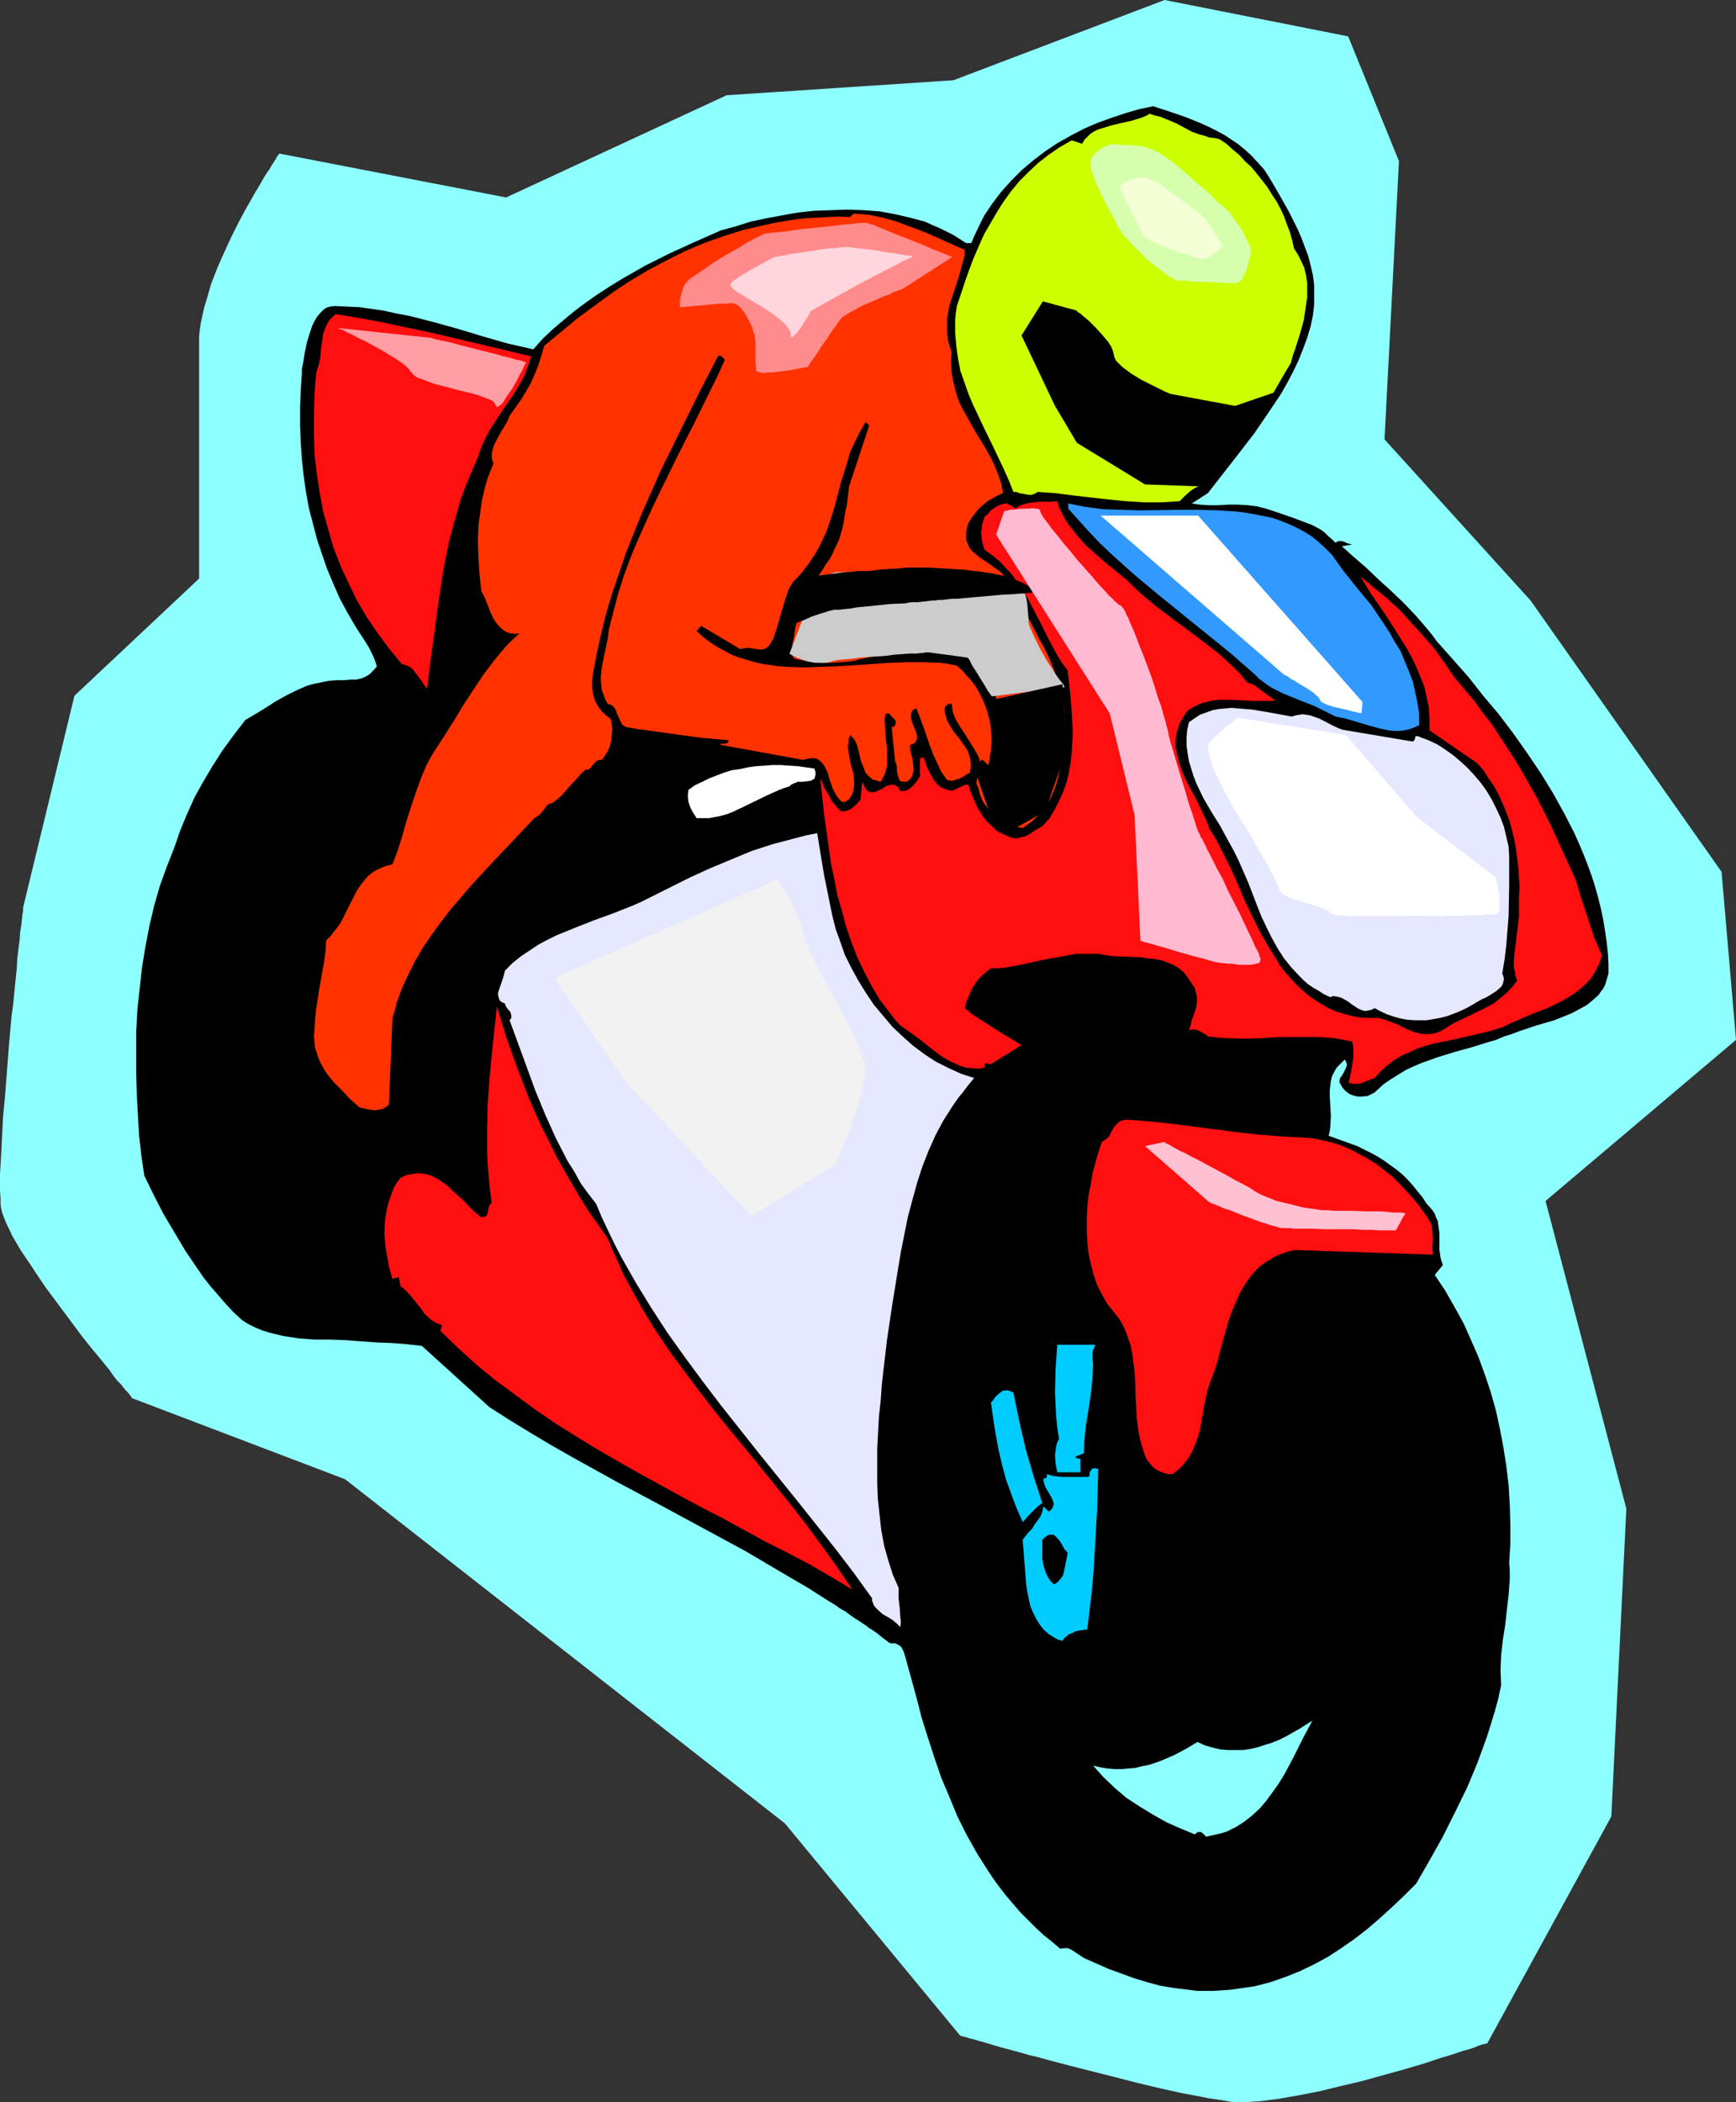 <?xml version="1.0" encoding="UTF-8" standalone="no"?>
<svg
   version="1.0"
   width="128.593mm"
   height="155.668mm"
   id="svg31"
   sodipodi:docname="Motorcycle Racing 17.wmf"
   xmlns:inkscape="http://www.inkscape.org/namespaces/inkscape"
   xmlns:sodipodi="http://sodipodi.sourceforge.net/DTD/sodipodi-0.dtd"
   xmlns="http://www.w3.org/2000/svg"
   xmlns:svg="http://www.w3.org/2000/svg">
  <rect width="100%" height="100%" fill="#333333" stroke="none"/>
  <sodipodi:namedview
     id="namedview31"
     pagecolor="#ffffff"
     bordercolor="#000000"
     borderopacity="0.25"
     inkscape:showpageshadow="2"
     inkscape:pageopacity="0.0"
     inkscape:pagecheckerboard="0"
     inkscape:deskcolor="#d1d1d1"
     inkscape:document-units="mm" />
  <defs
     id="defs1">
    <pattern
       id="WMFhbasepattern"
       patternUnits="userSpaceOnUse"
       width="6"
       height="6"
       x="0"
       y="0" />
  </defs>
  <path
     style="fill:#8effff;fill-opacity:1;fill-rule:evenodd;stroke:none"
     d="m 391.66,45.084 -4.039,77.887 40.879,45.084 53.482,75.948 4.039,47.023 -53.32,45.084 22.621,86.128 -4.201,86.128 -34.739,63.505 h -0.162 l -0.485,0.162 -0.808,0.162 -0.969,0.323 -1.131,0.485 -1.454,0.485 -1.777,0.485 -1.939,0.646 -1.939,0.646 -2.262,0.646 -2.424,0.808 -2.424,0.808 -2.747,0.808 -2.747,0.808 -5.817,1.616 -5.817,1.616 -6.14,1.454 -5.978,1.454 -5.817,1.131 -2.747,0.485 -2.747,0.485 -2.585,0.323 -2.424,0.323 -2.424,0.162 -2.262,0.162 h -1.939 l -1.939,-0.162 -1.777,-0.323 -2.1,-0.323 -2.262,-0.323 -2.424,-0.485 -2.585,-0.485 -2.585,-0.485 -2.908,-0.646 -2.908,-0.646 -6.14,-1.454 -6.301,-1.616 -12.764,-3.232 -6.14,-1.616 -2.908,-0.808 -2.747,-0.646 -2.747,-0.808 -2.424,-0.646 -2.424,-0.646 -2.262,-0.646 -2.1,-0.646 -1.777,-0.485 -1.616,-0.485 -1.293,-0.323 -0.969,-0.323 -0.808,-0.162 -0.485,-0.162 h -0.162 L 219.743,510.305 96.622,413.996 37.162,391.374 h -0.162 l -0.162,-0.323 -0.485,-0.646 -0.646,-0.808 -0.808,-0.808 -0.969,-1.293 -1.131,-1.131 -1.131,-1.454 -1.131,-1.616 -1.454,-1.778 -1.454,-1.778 -1.616,-1.939 -3.232,-4.04 -3.232,-4.363 -6.625,-8.888 -3.07,-4.525 -1.454,-2.262 -1.454,-2.101 -1.293,-1.939 -1.131,-1.939 -1.131,-1.939 -0.808,-1.778 -0.808,-1.616 -0.646,-1.616 -0.485,-1.293 -0.323,-1.293 -0.162,-1.293 v -1.616 L 0,333.362 v -4.848 l 0.162,-2.585 0.162,-2.909 0.162,-3.07 0.162,-3.232 0.162,-3.555 0.646,-6.948 1.131,-14.705 0.646,-7.11 0.485,-3.555 0.323,-3.393 0.323,-3.232 0.323,-3.07 0.162,-2.909 0.323,-2.747 0.323,-2.424 0.162,-2.262 0.323,-1.939 0.162,-1.616 0.162,-1.454 0.162,-0.808 v -0.485 -0.162 -0.323 L 20.843,194.717 55.744,161.914 V 96.308 94.369 l 0.162,-1.939 0.323,-2.101 0.485,-2.262 0.485,-2.101 0.646,-2.101 1.293,-4.525 1.777,-4.525 1.939,-4.363 1.939,-4.201 2.1,-4.201 2.1,-3.878 1.131,-1.939 0.969,-1.778 0.969,-1.616 0.969,-1.616 0.808,-1.454 0.808,-1.293 0.808,-1.131 0.646,-1.131 0.646,-0.97 0.485,-0.808 0.323,-0.646 0.323,-0.323 0.162,-0.323 0.162,-0.162 63.499,12.281 61.722,-28.602 63.499,-4.201 L 326.06,0 377.441,10.18 Z"
     id="path1" />
  <path
     style="fill:#000000;fill-opacity:1;fill-rule:evenodd;stroke:none"
     d="m 355.305,49.608 2.747,4.686 2.747,4.848 2.424,4.848 1.131,2.585 0.969,2.585 0.969,2.585 0.646,2.585 0.646,2.747 0.323,2.585 v 2.909 2.747 l -0.323,2.909 -0.646,3.07 -0.969,3.232 -1.131,3.07 -1.293,3.232 -1.454,3.07 -1.616,3.07 -1.616,2.909 -1.939,2.909 -1.939,2.909 -3.878,5.656 -4.363,5.656 -8.564,10.988 -4.524,2.909 2.262,0.323 2.585,0.162 h 2.585 l 2.747,-0.162 h 2.747 l 2.747,0.162 2.585,0.323 1.293,0.323 1.293,0.323 2.424,0.808 5.17,1.778 2.585,0.97 2.585,0.97 2.424,1.293 1.131,0.808 0.969,0.97 1.131,0.97 0.969,0.97 0.485,-0.323 0.646,-0.162 h 0.485 l 0.646,0.162 1.131,0.485 0.646,0.162 0.646,0.162 -2.908,0.485 3.232,2.909 3.555,3.07 3.393,3.232 3.555,3.232 3.555,3.393 3.393,3.555 3.07,3.555 1.454,1.778 1.293,1.778 8.887,10.019 4.201,5.333 4.363,5.171 4.039,5.333 3.878,5.494 3.716,5.494 3.393,5.494 3.232,5.817 2.908,5.656 1.293,2.909 1.293,3.07 1.131,2.909 1.131,3.07 0.969,3.07 0.808,2.909 0.808,3.232 0.646,3.07 0.485,3.07 0.485,3.232 0.323,3.07 0.162,3.232 v 1.293 1.131 l -0.323,1.131 -0.323,1.131 -0.323,0.97 -0.485,0.97 -0.646,0.808 -0.646,0.97 -1.616,1.454 -1.777,1.454 -2.1,1.131 -2.1,1.131 -2.424,0.97 -2.424,0.97 -5.009,1.454 -4.847,1.616 -2.1,0.808 -2.1,0.646 -2.262,0.97 -2.262,0.646 -4.686,1.454 -4.686,1.293 -4.686,1.454 -4.524,1.616 -2.262,0.97 -2.1,0.97 -2.1,1.293 -2.1,1.293 -2.1,1.454 -1.939,1.778 -0.485,0.485 -0.646,0.323 -1.293,0.646 -1.454,0.162 h -1.454 l -1.293,-0.323 -0.808,-0.323 -0.485,-0.323 -0.646,-0.485 -0.646,-0.646 -0.485,-0.646 -0.323,-0.646 -0.323,-0.485 v -0.485 l 0.162,-0.808 0.485,-0.646 0.485,-0.808 0.485,-0.97 0.323,-0.808 0.162,-0.485 -0.162,-0.485 -0.162,-0.485 -0.323,-0.485 -1.131,1.131 -1.131,1.131 -0.646,1.131 -0.646,1.293 -0.323,1.293 -0.162,1.293 -0.162,1.454 v 1.454 l 0.162,2.747 0.162,2.909 -0.162,2.909 -0.162,1.293 -0.323,1.293 4.039,1.454 4.039,1.454 3.878,1.939 1.777,0.97 1.777,1.131 1.777,1.293 1.616,1.131 1.777,1.454 1.454,1.454 1.454,1.616 1.293,1.616 1.454,1.778 1.131,1.778 0.808,0.808 0.808,0.97 0.646,0.97 0.323,0.97 0.485,0.97 0.162,1.131 0.323,2.262 v 4.686 l 0.323,2.262 0.323,1.131 0.323,0.97 -2.262,2.747 2.908,4.363 2.585,4.525 2.585,4.686 2.1,4.686 2.1,4.848 1.777,4.848 1.616,4.848 1.454,5.171 1.131,5.171 0.969,5.171 0.808,5.171 0.646,5.333 0.323,5.494 0.162,5.333 v 5.494 l -0.323,5.494 0.162,2.262 v 2.262 l -0.323,4.363 -0.485,4.201 -0.485,4.363 -0.646,4.04 -0.485,4.363 -0.162,4.201 0.162,4.201 -0.808,3.717 -0.969,3.555 -1.131,3.717 -1.131,3.555 -1.293,3.555 -1.293,3.555 -2.908,6.948 -3.393,6.948 -3.393,6.787 -3.716,6.625 -3.716,6.464 -3.393,3.393 -3.393,3.232 -3.393,3.07 -3.555,3.07 -3.555,2.747 -3.716,2.585 -3.716,2.424 -3.878,2.101 -4.039,1.939 -4.039,1.616 -4.201,1.454 -4.363,1.131 -4.524,0.646 -2.262,0.323 -2.262,0.162 -2.424,0.162 h -2.262 -2.424 l -2.424,-0.323 -4.039,-0.485 -3.878,-0.646 -3.555,-0.97 -3.716,-1.131 -3.555,-1.293 -3.555,-1.293 -6.948,-3.07 -1.454,-0.97 -1.454,-0.97 -0.808,-0.485 -0.808,-0.323 h -0.969 l -1.131,0.162 -2.262,-1.939 -2.424,-1.939 -2.262,-2.101 -2.1,-2.101 -2.1,-2.101 -1.939,-2.262 -1.939,-2.262 -1.777,-2.262 -1.777,-2.424 -1.616,-2.424 -3.07,-4.848 -2.908,-5.171 -2.585,-5.171 -2.262,-5.494 -2.262,-5.333 -1.939,-5.656 -1.777,-5.494 -1.777,-5.656 -1.454,-5.656 -3.07,-11.15 -0.485,-1.616 -0.323,-0.646 -0.323,-0.646 -0.485,-0.485 -0.646,-0.323 -0.646,-0.323 h -0.808 -0.485 l -0.323,-0.162 -0.323,-0.162 -0.323,-0.323 -0.485,-0.323 -0.646,-0.485 -0.808,-0.646 -0.969,-0.808 -1.454,-0.97 -0.808,-0.485 -0.808,-0.646 -0.969,-0.646 -0.969,-0.646 -1.293,-0.808 -1.131,-0.808 -1.293,-0.97 -1.454,-0.808 -1.616,-1.131 -1.616,-0.97 -5.817,-3.717 -5.817,-3.393 -11.795,-6.948 -11.957,-6.464 -11.957,-6.464 -12.118,-6.464 -11.957,-6.625 -5.978,-3.393 -5.978,-3.555 -5.817,-3.555 -5.817,-3.717 -18.904,-17.129 -4.201,-0.485 -4.201,-0.323 -4.201,-0.162 -4.524,-0.323 -4.201,-0.323 -4.363,-0.162 h -4.363 l -4.363,-0.323 -4.201,-0.646 -2.1,-0.485 -1.939,-0.485 -2.1,-0.646 -1.939,-0.808 -1.939,-0.97 -1.777,-1.131 -2.424,-2.262 -2.1,-2.262 -2.1,-2.424 -2.1,-2.424 -1.939,-2.424 -1.777,-2.585 -3.393,-5.009 -3.07,-5.171 -3.07,-5.171 -2.747,-5.333 -2.585,-5.332 -0.808,-5.494 -0.646,-5.656 -0.323,-5.656 -0.323,-5.817 -0.162,-5.817 v -5.979 -5.979 l 0.323,-5.979 0.646,-5.979 0.646,-5.817 0.969,-5.979 1.131,-5.817 1.293,-5.494 1.616,-5.656 1.939,-5.333 2.1,-5.333 1.616,-4.686 1.939,-4.686 2.1,-4.686 2.424,-4.363 2.585,-4.363 2.908,-4.525 3.07,-4.201 3.232,-4.201 2.747,-1.616 2.908,-1.778 2.747,-1.778 2.908,-1.616 2.908,-1.454 2.908,-1.293 1.616,-0.485 1.616,-0.323 1.454,-0.323 1.616,-0.323 2.262,-0.162 h 1.939 l 1.777,-0.162 h 1.616 l 1.454,-0.323 0.808,-0.323 0.646,-0.323 0.808,-0.485 0.646,-0.646 0.646,-0.646 0.808,-0.97 -0.485,-1.454 -0.485,-1.293 -1.293,-2.585 -1.616,-2.585 -0.969,-1.454 -1.131,-1.778 -2.262,-3.878 -2.1,-3.878 -1.777,-4.04 -1.777,-4.201 -1.454,-4.201 -1.454,-4.363 -1.131,-4.363 -1.131,-4.363 -0.808,-4.525 -0.646,-4.525 -0.485,-4.686 -0.323,-4.686 -0.162,-4.686 v -4.848 l 0.162,-4.686 0.323,-4.848 v -1.293 l 0.323,-1.454 0.485,-3.07 0.646,-3.07 0.969,-3.07 0.485,-1.454 0.646,-1.293 0.646,-1.131 0.808,-0.97 0.969,-0.97 0.808,-0.646 1.131,-0.323 1.293,-0.162 3.393,0.162 3.555,0.162 3.393,0.485 3.393,0.485 3.555,0.808 3.555,0.646 6.948,1.778 6.948,1.939 6.948,2.101 6.786,1.939 7.109,1.616 2.585,-2.909 2.908,-2.747 3.07,-2.585 2.908,-2.424 3.232,-2.424 3.232,-2.262 3.232,-2.101 3.393,-2.101 3.393,-1.939 3.393,-1.939 7.109,-3.555 7.109,-3.232 6.948,-3.07 4.201,-1.131 4.039,-1.293 4.524,-0.97 4.363,-0.808 4.524,-0.808 4.524,-0.485 4.524,-0.162 4.686,-0.162 4.524,0.162 4.524,0.323 4.363,0.808 4.201,0.97 4.201,1.131 2.1,0.97 1.939,0.808 1.939,0.97 1.939,0.97 1.777,1.131 1.777,1.131 h 1.454 l 0.808,-1.939 1.777,-3.717 0.969,-1.939 2.262,-3.393 2.585,-3.393 2.747,-3.07 2.908,-2.909 3.232,-2.747 3.393,-2.585 3.393,-2.262 3.716,-2.101 3.716,-1.939 3.716,-1.616 4.039,-1.454 3.878,-1.293 3.878,-1.131 3.878,-0.808 4.524,1.454 4.686,1.616 4.363,1.778 2.1,0.97 2.262,1.131 2.1,1.131 1.939,1.293 1.939,1.293 1.939,1.616 1.777,1.616 1.616,1.778 1.777,1.939 z"
     id="path2" />
  <path
     style="fill:#ccff00;fill-opacity:1;fill-rule:evenodd;stroke:none"
     d="m 341.41,38.943 1.939,1.293 1.777,1.616 1.777,1.454 1.616,1.778 1.777,1.616 1.616,1.939 2.908,3.717 1.293,2.101 1.293,1.939 1.131,2.101 0.969,2.101 0.808,2.262 0.808,2.101 0.646,2.262 0.485,2.262 1.131,1.778 0.969,1.939 0.808,1.778 0.485,2.101 0.323,2.101 v 2.101 1.939 l -0.323,2.101 -0.323,2.262 -0.323,2.101 -1.131,4.04 -1.293,4.04 -0.646,1.778 -0.485,1.939 -2.585,4.363 -2.585,4.525 -2.908,4.201 -2.908,4.201 -3.07,4.201 -3.232,4.201 -6.463,8.08 -1.293,0.323 -1.131,0.646 -0.969,0.485 -0.969,0.646 -1.616,1.454 -1.454,1.454 -5.009,0.323 h -5.009 l -5.009,-0.323 -5.009,-0.485 -9.856,-1.131 -5.009,-0.646 -4.847,-0.323 -0.808,0.485 -0.808,0.323 h -0.969 l -0.808,-0.162 -1.777,-0.323 -0.808,-0.323 h -0.808 l -1.293,-3.232 -1.293,-2.909 -2.908,-6.14 -2.908,-5.979 -2.908,-6.14 -1.293,-3.07 -1.131,-3.232 -1.131,-3.232 -0.646,-3.393 -0.485,-3.555 -0.323,-3.555 v -1.778 -1.939 l 0.162,-1.778 0.323,-2.101 2.262,-6.787 1.131,-3.232 1.293,-3.393 1.454,-3.393 1.454,-3.232 1.777,-3.07 1.777,-3.07 1.939,-3.07 2.1,-2.909 2.262,-2.747 2.585,-2.585 2.747,-2.585 2.908,-2.262 3.07,-2.101 3.393,-1.939 v 0 l 2.908,0.97 0.646,-1.131 0.808,-0.808 0.808,-0.808 0.969,-0.646 1.293,-0.646 1.131,-0.323 2.585,-0.808 2.747,-0.646 2.908,-0.646 2.585,-0.808 1.293,-0.485 1.131,-0.646 1.454,0.485 1.454,0.323 2.424,0.97 2.262,0.97 4.201,2.262 2.262,0.808 1.293,0.323 1.293,0.485 1.454,0.162 z"
     id="path3" />
  <path
     style="fill:#ff3200;fill-opacity:1;fill-rule:evenodd;stroke:none"
     d="m 270.155,69.969 -0.162,1.778 -0.485,1.778 -0.969,3.555 -1.131,3.555 -1.131,3.393 -0.485,1.616 -0.323,1.778 -0.323,1.778 v 1.778 1.939 l 0.162,1.778 0.485,1.939 0.646,1.939 -0.162,1.454 v 1.454 l 0.162,2.909 0.485,2.585 0.646,2.585 0.808,2.585 1.131,2.262 2.585,4.686 1.293,2.262 1.454,2.262 2.585,4.525 1.131,2.424 0.969,2.424 0.808,2.424 0.485,2.585 -1.454,0.646 -1.454,0.808 -1.454,0.808 -1.293,1.131 -1.293,1.131 -0.969,1.293 -0.969,1.293 -0.808,1.293 -0.323,0.97 -0.162,0.808 -0.162,0.808 v 0.646 1.454 l 0.485,1.131 0.485,1.131 0.808,0.97 0.969,0.808 0.969,0.808 2.424,1.616 2.262,1.616 1.131,0.808 0.969,0.97 0.969,0.97 0.808,1.293 2.585,5.171 2.908,5.171 2.747,5.333 1.454,2.585 1.293,2.747 1.131,2.747 0.969,2.747 0.969,2.747 0.646,2.909 0.485,3.07 0.162,3.07 v 3.232 l -0.323,3.393 -0.323,3.393 -0.646,3.555 -0.808,3.393 -0.485,1.616 -0.646,1.616 -0.646,1.454 -0.808,1.454 -0.969,1.454 -0.969,1.293 -1.131,1.131 -1.131,1.131 -1.454,1.131 -1.454,0.97 -2.1,-0.323 -1.777,-0.485 -1.777,-0.97 -1.616,-1.131 -1.454,-1.293 -1.293,-1.616 -1.131,-1.616 -0.808,-1.939 -0.162,-0.646 -0.323,-1.293 -0.323,-0.646 -0.162,-0.485 v -0.646 l 0.162,-0.646 0.323,-0.646 0.808,0.162 h 0.969 l 0.808,-0.323 0.969,-0.485 0.808,-0.485 0.646,-0.646 1.454,-1.454 v -4.525 -4.686 l -0.162,-2.262 -0.323,-2.262 -0.323,-2.101 -0.485,-2.101 -0.485,-2.101 -0.808,-1.939 -0.808,-1.939 -1.131,-1.616 -1.131,-1.616 -1.454,-1.293 -1.616,-1.131 -1.777,-0.97 -1.777,-0.646 -1.454,-0.485 -1.616,-0.323 -1.454,-0.323 -1.454,-0.323 -1.454,-0.162 h -2.908 l -2.747,0.162 -2.747,0.485 -5.332,1.131 -5.494,1.293 -2.747,0.646 -2.908,0.323 -3.07,0.162 h -3.232 l -1.616,-0.162 -1.777,-0.323 -1.777,-0.323 -1.777,-0.323 -0.323,-0.323 -0.323,-0.646 v -0.808 -1.131 -1.293 l 0.323,-1.293 0.485,-3.232 0.808,-3.07 0.485,-1.616 0.323,-1.293 0.485,-1.293 0.323,-0.97 0.323,-0.97 0.323,-0.485 0.808,-1.293 1.454,-2.101 0.808,-0.97 1.293,-1.778 0.969,-1.616 1.131,-1.616 0.808,-1.454 0.646,-1.454 0.646,-1.293 0.646,-1.454 0.485,-1.616 0.485,-1.616 0.323,-1.778 0.323,-2.101 0.485,-2.262 0.323,-2.424 0.323,-2.909 5.655,-17.129 -0.969,-0.97 -1.616,2.747 -1.454,2.909 -1.293,2.747 -0.808,2.909 -1.777,5.656 -1.454,5.656 -0.808,2.747 -0.969,2.909 -0.969,2.747 -1.293,2.747 -1.454,2.747 -1.777,2.747 -2.1,2.747 -1.131,1.293 -1.293,1.293 -0.646,0.97 -0.646,1.131 -0.485,1.293 -0.485,1.454 -0.969,3.232 -0.969,3.393 -0.485,1.616 -0.485,1.454 -0.485,1.454 -0.646,1.131 -0.646,0.97 -0.808,0.646 -0.485,0.162 -0.323,0.162 h -0.485 -0.485 l -3.232,-0.485 -2.262,0.323 -10.826,-6.464 -1.293,1.454 1.777,1.616 1.939,1.454 1.939,1.293 2.1,1.131 2.1,1.131 2.1,0.808 2.262,0.646 2.1,0.646 2.262,0.485 2.262,0.323 2.262,0.323 2.262,0.162 4.686,0.162 4.847,-0.162 4.847,-0.162 4.686,-0.323 9.695,-0.646 4.847,-0.162 h 4.686 l 4.686,0.162 2.262,0.323 2.262,0.485 1.454,1.293 1.293,1.454 1.293,1.454 1.131,1.454 0.969,1.616 0.808,1.616 0.808,1.778 0.646,1.778 0.485,1.778 0.485,1.939 0.162,1.939 0.162,1.778 v 1.939 l -0.162,1.939 -0.323,1.939 -0.323,2.101 -0.646,-0.485 -0.485,-0.485 -0.323,-0.323 -0.485,-0.162 -0.485,0.485 -0.323,-1.131 -0.485,-0.97 -1.131,-1.939 -2.424,-3.878 -1.293,-1.939 -1.131,-1.939 -0.485,-1.131 -0.323,-0.97 -0.162,-1.131 -0.162,-1.131 h -0.323 -0.323 l -0.485,0.162 -0.485,0.485 -0.323,0.323 v 1.293 l 0.323,1.293 0.323,1.131 0.646,1.131 1.293,2.101 1.616,1.939 1.454,2.101 0.646,0.97 0.485,1.293 0.323,1.131 0.162,1.293 v 1.293 l -0.323,1.454 -0.808,0.323 -0.646,0.485 -1.454,0.808 -0.808,0.162 -0.808,0.323 h -0.969 l -0.808,-0.162 -1.616,-2.262 -1.131,-2.424 -1.131,-2.424 -0.969,-2.585 -1.777,-5.171 -1.939,-5.171 -0.808,0.323 -0.485,0.485 -0.162,0.646 -0.162,0.646 0.162,0.808 0.162,0.808 0.646,1.616 0.646,1.616 0.162,0.646 v 0.808 l -0.162,0.485 -0.323,0.646 -0.485,0.323 -0.969,0.323 v 1.293 l 0.323,1.293 0.323,1.293 0.162,1.454 0.162,1.293 v 0.808 l -0.162,0.485 -0.162,0.646 -0.323,0.646 -0.646,0.646 -0.646,0.485 h -0.485 -0.646 l -0.485,-0.162 -0.323,-0.162 -0.162,-0.323 -0.162,-0.485 -0.323,-0.97 -0.162,-0.97 v -1.131 l -0.162,-0.808 -0.162,-0.323 -0.162,-0.323 -0.969,-9.695 h 0.485 l 0.162,-0.162 0.323,-0.323 0.162,-0.485 v -0.485 l -0.162,-0.485 -0.323,-0.323 -0.808,-0.808 -0.485,-0.646 h -0.969 l -0.323,1.131 v 1.131 l 0.162,2.424 0.162,2.585 0.323,2.424 v 2.585 1.131 1.293 l -0.323,1.131 -0.323,1.131 -0.485,0.97 -0.646,1.131 -1.131,-0.323 -1.131,-0.323 -0.808,-0.646 -0.646,-0.646 -0.646,-0.808 -0.323,-0.97 -0.808,-1.939 -0.485,-1.939 -0.485,-2.101 -0.323,-0.97 -0.485,-0.97 -0.646,-0.808 -0.646,-0.646 -0.323,0.97 -0.162,1.293 -0.162,0.97 0.162,1.131 0.323,2.101 0.485,2.262 0.646,2.101 0.162,2.262 v 1.131 l -0.162,1.131 -0.323,1.131 -0.646,1.131 -0.485,0.485 -0.162,0.162 -0.323,0.162 -0.485,0.323 h -0.323 -0.485 l -0.808,-0.808 -0.646,-0.808 -0.646,-1.131 -0.485,-0.97 -0.808,-2.262 -0.646,-2.262 -0.485,-0.97 -0.485,-0.97 -0.646,-0.808 -0.646,-0.646 -0.808,-0.485 -1.131,-0.162 -1.293,0.162 -1.454,0.323 -23.105,-4.201 0.162,-0.323 h 0.162 0.485 0.485 l 0.646,-0.162 0.323,-0.323 v -0.485 l -3.716,-0.323 -3.716,-0.323 -7.109,-0.97 -6.948,-0.97 -3.716,-0.485 -3.555,-0.646 -0.969,-0.646 -0.485,-0.97 -0.969,-2.101 -0.323,-0.97 -0.485,-0.808 -0.808,-0.646 -0.485,-0.162 -0.485,-0.162 -0.646,-1.131 -0.485,-1.293 -0.485,-1.293 -0.162,-1.293 -0.162,-1.293 v -1.293 l 0.323,-2.747 0.485,-2.585 1.131,-5.332 0.323,-2.585 1.293,-5.009 1.293,-5.009 1.616,-5.009 1.777,-4.848 1.939,-4.686 2.1,-4.686 2.1,-4.686 2.262,-4.686 4.524,-9.211 2.262,-4.525 2.424,-4.686 4.524,-9.211 2.262,-4.525 2.1,-4.686 -0.485,-0.485 -0.323,-0.323 -0.485,-0.323 h -0.323 l -0.323,0.162 -5.494,10.665 -5.332,10.827 -5.332,10.827 -2.424,5.494 -2.424,5.494 -2.262,5.494 -2.262,5.656 -1.939,5.656 -1.939,5.656 -1.777,5.817 -1.454,5.817 -1.293,5.817 -1.131,6.14 -0.162,1.778 v 1.778 l 0.323,1.778 0.485,1.778 0.808,1.454 0.969,1.293 1.131,1.131 1.454,1.131 0.323,1.454 0.162,1.616 -0.162,1.616 -0.162,1.454 -0.323,1.454 -0.646,1.454 -0.808,1.293 -0.808,1.131 h -0.808 l -0.646,0.323 -0.485,0.485 -0.485,0.485 -0.808,0.97 -0.485,0.485 h -0.808 l -1.293,1.131 -1.131,1.293 -2.262,2.424 -2.1,2.424 -1.293,1.131 -1.293,0.97 -0.808,0.162 -0.646,0.485 -0.485,0.646 -0.485,0.646 -1.131,1.293 -0.646,0.485 -0.808,0.485 -2.747,2.909 -2.908,3.07 -5.817,6.14 -6.14,6.625 -2.908,3.393 -2.908,3.393 -2.747,3.555 -2.585,3.555 -2.424,3.555 -2.262,3.878 -1.939,3.878 -1.777,3.878 -1.454,4.04 -0.485,2.101 -0.646,1.939 -0.969,24.239 -0.969,0.808 -0.969,0.485 -0.969,0.162 -1.131,0.162 -2.1,-0.323 -2.1,-0.485 -2.585,-2.262 -2.262,-2.424 -2.424,-2.424 -1.939,-2.424 -0.808,-1.293 -0.808,-1.454 -0.646,-1.454 -0.485,-1.454 -0.485,-1.454 -0.162,-1.616 -0.162,-1.616 0.162,-1.778 0.162,-3.07 0.323,-3.07 0.485,-3.07 0.485,-3.07 1.131,-6.302 0.485,-3.232 0.162,-3.232 1.293,-1.293 1.131,-1.454 1.131,-1.454 0.969,-1.616 1.616,-3.232 0.808,-1.616 0.808,-1.616 0.808,-1.616 0.969,-1.454 1.131,-1.454 1.131,-1.293 1.454,-1.131 1.454,-0.808 1.939,-0.808 1.939,-0.485 1.454,-3.878 1.293,-4.04 1.131,-4.04 1.293,-4.04 1.293,-3.878 1.454,-4.04 1.616,-3.878 0.969,-1.778 1.131,-1.939 2.747,-4.201 2.747,-4.363 2.747,-4.525 2.747,-4.201 2.908,-4.363 3.07,-4.04 1.616,-1.939 1.616,-1.939 1.777,-1.778 1.939,-1.778 -1.293,0.162 -1.131,-0.162 -1.131,-0.323 -0.808,-0.485 -0.808,-0.646 -0.646,-0.646 -0.646,-0.808 -0.646,-0.97 -0.969,-1.939 -0.808,-2.101 -0.808,-2.101 -0.969,-1.778 -0.485,-4.525 -0.323,-4.686 -0.162,-4.686 0.162,-4.525 0.646,-4.686 0.323,-2.262 0.485,-2.101 0.485,-2.101 0.646,-2.101 0.808,-2.101 0.808,-1.939 -0.323,-0.97 -0.162,-0.808 v -0.97 l 0.162,-0.808 0.485,-1.616 0.808,-1.616 0.969,-1.778 0.969,-1.616 0.969,-1.616 0.646,-1.616 1.616,-2.262 1.616,-2.262 1.454,-2.424 1.293,-2.262 1.131,-2.585 0.969,-2.424 0.808,-2.585 0.808,-2.747 4.686,-3.878 4.686,-3.878 4.847,-3.555 4.847,-3.555 4.847,-3.232 5.17,-3.07 5.17,-2.747 5.17,-2.585 5.332,-2.262 5.494,-1.939 5.655,-1.778 5.655,-1.293 2.908,-0.646 2.908,-0.485 2.908,-0.485 3.07,-0.323 3.07,-0.162 3.07,-0.162 3.07,-0.162 3.07,0.162 0.969,-0.97 2.1,0.162 2.1,0.162 4.039,0.808 3.878,1.131 3.878,1.454 3.878,1.454 3.716,1.616 z"
     id="path4" />
  <path
     style="fill:#ff0f0f;fill-opacity:1;fill-rule:evenodd;stroke:none"
     d="m 148.65,99.702 -0.485,1.778 -0.646,1.778 -0.646,1.778 -0.969,1.778 -2.1,3.555 -2.262,3.232 -2.262,3.393 -2.262,3.555 -0.969,1.778 -0.808,1.778 -0.808,1.939 -0.646,1.939 -1.616,3.717 -1.616,3.878 -1.454,3.878 -1.131,3.878 -1.131,4.04 -1.131,4.201 -0.808,4.04 -0.808,4.201 -1.293,8.403 -1.131,8.403 -1.131,8.241 -0.969,7.918 -0.808,-0.97 -0.646,-1.131 -1.616,-2.101 -0.808,-1.131 -0.969,-0.808 -1.131,-0.485 -1.131,-0.323 -3.555,-4.363 -3.232,-4.363 -3.07,-4.525 -2.747,-4.686 -2.262,-4.686 -2.262,-4.848 -1.939,-5.009 -1.454,-5.009 -1.454,-5.171 -0.969,-5.171 -0.808,-5.333 -0.646,-5.494 -0.162,-5.494 v -5.817 l 0.162,-5.817 0.485,-5.817 0.323,-0.97 0.323,-0.97 0.485,-2.262 0.162,-2.101 0.323,-2.262 0.323,-2.262 0.323,-0.97 0.485,-1.131 0.485,-0.97 0.485,-0.808 0.808,-0.808 0.969,-0.808 6.786,1.131 6.786,1.293 13.734,2.909 z"
     id="path5" />
  <path
     style="fill:#ff0f0f;fill-opacity:1;fill-rule:evenodd;stroke:none"
     d="m 296.007,140.261 0.485,1.778 1.777,3.393 0.969,1.454 1.131,1.454 1.131,1.454 2.424,2.747 2.747,2.424 2.747,2.424 5.978,4.848 1.939,1.939 2.1,1.939 2.1,1.778 2.1,1.778 4.524,3.393 4.363,3.232 4.524,3.393 4.363,3.393 1.939,1.778 2.1,1.939 1.939,1.939 1.777,2.262 1.131,0.323 0.969,0.485 1.939,1.454 1.939,1.454 0.969,0.646 0.969,0.646 -1.454,0.162 h -1.616 -3.07 l -3.232,-0.162 -3.232,-0.162 h -3.232 l -1.454,0.162 -1.454,0.323 -1.454,0.323 -1.616,0.646 -1.293,0.646 -1.293,0.808 -0.808,0.97 -0.646,1.131 -0.646,0.97 -0.485,1.131 -0.323,0.97 -0.323,1.131 -0.323,2.101 v 2.101 l 0.485,2.101 0.485,2.101 0.808,2.101 0.808,2.101 0.969,1.939 1.131,2.101 1.131,2.101 1.939,4.04 0.969,1.939 0.646,1.939 2.262,3.717 1.939,3.878 2.1,4.201 1.939,4.363 1.777,4.201 2.1,4.363 2.1,4.201 2.262,4.04 2.424,3.878 1.131,1.939 1.454,1.778 1.454,1.616 1.454,1.616 1.616,1.454 1.616,1.454 1.777,1.293 1.777,1.131 1.939,1.131 2.1,0.97 2.1,0.646 2.262,0.646 2.424,0.485 2.585,0.162 h 1.454 1.293 l 1.454,0.323 1.293,0.485 2.585,0.97 1.293,0.646 1.293,0.646 2.424,0.97 1.293,0.323 1.293,0.162 h 1.293 l 1.454,-0.162 1.454,-0.485 1.454,-0.808 2.585,-1.616 2.747,-1.293 5.655,-2.747 2.747,-1.454 2.424,-1.939 1.131,-0.97 1.131,-1.131 0.969,-1.131 0.969,-1.293 -0.485,-1.131 -0.162,-1.293 -0.323,-1.131 v -1.293 l 0.162,-2.585 0.323,-2.424 0.323,-2.585 0.323,-2.747 0.323,-2.585 v -2.747 -2.747 l 0.162,-2.585 -0.162,-2.747 -0.162,-2.747 -0.323,-2.585 -0.323,-2.747 -0.485,-2.585 -0.646,-2.747 -0.646,-2.424 -0.969,-2.585 -0.969,-2.424 -1.131,-2.424 -1.293,-2.424 -1.454,-2.101 -1.454,-2.262 -1.777,-2.101 -13.411,-9.211 v -3.232 l -0.162,-3.07 -0.646,-3.07 -0.646,-2.909 -1.131,-2.747 -1.131,-2.747 -1.293,-2.747 -1.454,-2.585 -3.232,-5.171 -3.232,-5.009 -3.393,-4.848 -1.454,-2.424 -1.616,-2.585 3.716,3.07 3.716,3.07 3.555,3.232 3.232,3.555 3.232,3.555 3.232,3.717 2.908,4.04 2.747,4.04 2.747,3.232 2.747,3.232 2.424,3.393 2.585,3.232 2.262,3.555 2.262,3.393 2.262,3.555 2.1,3.555 4.039,7.11 3.716,7.433 3.393,7.433 3.393,7.433 1.616,5.333 1.777,5.333 1.777,5.494 1.131,2.585 1.131,2.585 -0.808,2.262 -0.969,1.939 -1.131,1.939 -1.454,1.616 -1.616,1.454 -1.616,1.293 -1.777,1.131 -1.939,1.131 -4.039,1.939 -4.201,1.616 -4.039,1.778 -1.939,0.808 -1.939,0.97 -2.424,0.808 -2.262,0.646 -4.847,1.131 -5.009,1.131 -4.847,0.97 -2.424,0.646 -2.424,0.808 -2.1,0.97 -2.262,0.97 -2.1,1.293 -1.939,1.454 -1.777,1.616 -1.777,1.939 -1.777,0.646 -1.939,0.808 -0.808,0.162 h -0.969 -0.808 l -0.969,-0.323 0.646,-2.909 0.485,-2.909 0.162,-1.293 v -1.454 -1.454 l -0.323,-1.454 -2.424,-0.485 -2.585,-0.485 -2.424,-0.162 -2.424,-0.162 h -5.009 -5.009 l -5.009,0.323 -5.17,0.162 -5.17,-0.162 -2.585,-0.162 -2.585,-0.323 -0.485,-0.485 -0.646,-0.323 -1.131,-0.646 -0.646,-0.323 -0.808,-0.162 h -0.646 l -0.969,0.162 0.485,-1.293 0.323,-1.454 0.969,-2.585 0.323,-1.293 0.162,-1.293 v -1.293 l -0.323,-1.454 -0.323,-1.131 -0.646,-0.97 -1.131,-1.778 -1.131,-1.454 -1.454,-1.293 -1.616,-0.97 -1.616,-0.646 -1.777,-0.646 -1.777,-0.323 -1.939,-0.162 -1.939,-0.323 -3.878,-0.162 -4.039,-0.162 -2.1,-0.323 -1.939,-0.323 h -2.1 -1.939 -1.939 l -1.939,0.323 -3.555,0.646 -3.716,0.646 -7.271,1.616 -3.716,0.646 -1.939,0.162 h -1.939 l -1.454,1.131 -1.293,1.131 -1.131,1.293 -0.969,1.454 -0.808,1.454 -0.646,1.616 -0.646,1.454 -0.323,1.616 1.939,1.616 1.939,1.293 4.039,2.585 3.878,2.424 4.039,2.424 -8.564,5.333 h -0.485 l -0.323,-0.162 -0.485,-0.162 -0.162,0.162 -0.323,0.162 v 0.97 l -1.777,0.323 -1.777,-0.162 -1.616,-0.162 -1.616,-0.485 -1.454,-0.646 -1.454,-0.646 -1.454,-0.808 -1.454,-0.97 -2.747,-2.101 -2.585,-2.101 -2.908,-2.101 -2.747,-1.939 -1.616,-1.778 -1.454,-1.939 -2.747,-3.555 -2.262,-3.878 -2.1,-4.04 -1.939,-4.04 -1.616,-4.201 -1.454,-4.201 -1.131,-4.363 -1.293,-4.363 -0.808,-4.363 -0.969,-4.525 -0.646,-4.525 -1.293,-9.211 -0.969,-9.211 v -0.97 l 0.969,2.585 1.454,2.424 0.646,1.293 1.616,1.939 0.969,0.97 h 0.969 l 0.808,-0.162 0.808,-0.323 0.646,-0.485 1.293,-1.131 0.969,-1.131 0.485,-5.009 0.323,0.646 0.323,0.646 0.162,0.485 0.323,0.323 0.646,0.646 0.646,0.162 h 0.646 l 0.808,-0.162 1.454,-0.646 0.808,-0.485 0.646,-0.485 0.808,-0.162 0.646,-0.162 h 0.646 l 0.646,0.323 0.646,0.485 0.162,0.485 0.323,0.485 h 0.969 l 0.808,-0.162 0.808,-0.485 0.646,-0.485 1.293,-1.454 0.485,-0.808 0.485,-0.646 v -5.332 l 0.323,0.162 h 0.323 l 0.162,-0.162 0.162,-0.162 0.485,1.293 0.485,1.454 0.646,1.293 0.646,1.293 0.808,1.293 0.808,0.97 1.131,0.97 0.808,0.323 0.808,0.323 0.808,0.162 h 0.808 l 0.808,-0.323 0.646,-0.323 1.293,-0.646 0.808,-0.323 h 0.808 l 0.646,2.101 0.969,2.262 0.969,2.101 1.293,2.101 1.293,1.778 1.777,1.616 0.808,0.808 0.969,0.646 1.131,0.485 1.131,0.485 0.646,0.323 0.808,0.162 0.646,0.162 h 0.485 l 1.293,-0.323 1.293,-0.323 1.131,-0.646 1.131,-0.808 2.262,-1.293 1.939,-2.101 1.454,-2.424 1.293,-2.585 1.131,-2.424 0.969,-2.747 0.646,-2.585 0.485,-2.909 0.323,-2.747 0.162,-2.909 0.162,-2.909 -0.162,-2.909 -0.162,-2.909 -0.485,-5.656 -0.646,-5.817 -1.616,-2.101 -1.293,-2.101 -2.424,-4.525 -2.262,-4.525 -2.424,-4.686 -1.131,-2.101 -1.293,-2.262 -1.454,-2.101 -1.454,-2.101 -1.777,-1.939 -1.777,-1.939 -1.939,-1.616 -2.424,-1.778 -0.323,-0.97 -0.323,-1.131 -0.162,-1.293 -0.162,-1.293 0.162,-1.131 0.162,-1.293 0.323,-1.131 0.323,-0.97 0.969,-0.808 0.808,-0.97 1.131,-0.808 1.131,-0.646 1.131,-0.323 0.485,-0.162 h 0.646 l 0.485,0.323 0.646,0.162 0.485,0.323 0.646,0.646 1.293,-0.808 1.293,-0.485 1.293,-0.323 1.454,-0.162 1.454,-0.162 h 3.232 z"
     id="path6" />
  <path
     style="fill:#3299ff;fill-opacity:1;fill-rule:evenodd;stroke:none"
     d="m 376.148,159.814 3.878,4.848 3.878,4.686 3.393,5.009 1.777,2.747 1.454,2.585 1.616,2.585 1.131,2.747 1.131,2.747 1.131,2.909 0.646,2.909 0.646,3.07 0.485,3.07 v 3.232 l -1.454,0.646 -1.293,0.485 -1.454,0.323 -1.454,0.162 h -1.454 l -1.454,-0.162 -2.908,-0.646 -2.908,-0.808 -5.978,-1.778 -3.07,-0.646 -2.908,-1.454 -2.908,-1.454 -2.908,-1.131 -5.978,-2.424 -2.908,-1.454 -1.293,-0.808 -1.293,-0.97 -1.293,-0.97 -1.293,-1.293 -6.463,-5.656 -6.786,-5.494 -6.786,-5.494 -6.786,-5.494 -6.786,-5.656 -6.463,-5.817 -3.07,-2.909 -3.07,-3.232 -2.908,-3.232 -2.908,-3.232 v 0 -1.454 l 2.424,0.485 2.424,0.485 2.585,0.323 2.424,0.323 5.17,0.162 5.332,0.162 10.826,-0.162 h 5.494 l 5.332,0.162 5.17,0.323 2.585,0.323 2.585,0.485 2.424,0.485 2.424,0.485 2.262,0.808 2.424,0.97 2.1,0.97 2.1,1.131 2.1,1.293 1.939,1.616 1.939,1.778 1.777,1.778 1.616,2.262 z"
     id="path7" />
  <path
     style="fill:#e5e8ff;fill-opacity:1;fill-rule:evenodd;stroke:none"
     d="m 228.791,233.176 0.969,5.979 0.969,5.817 2.262,11.15 0.969,3.878 1.293,3.555 1.293,3.717 1.777,3.555 1.939,3.555 2.1,3.393 2.262,3.393 2.585,3.07 2.585,3.07 2.908,2.747 2.908,2.585 3.232,2.424 3.232,2.101 3.555,1.778 3.555,1.616 3.555,1.131 -1.616,1.939 -1.454,1.939 -1.454,1.778 -1.454,2.101 -2.585,4.04 -2.262,4.201 -1.939,4.363 -1.777,4.525 -1.454,4.525 -1.293,4.686 -1.293,4.848 -0.969,4.848 -0.969,4.848 -0.808,4.848 -1.616,10.019 -1.454,9.695 -0.485,4.201 -0.485,4.04 -0.485,4.363 -0.323,4.525 -0.485,4.363 -0.485,9.211 v 4.525 4.686 l 0.162,4.525 0.485,4.525 0.485,4.363 0.808,4.363 1.131,4.04 1.293,4.04 1.616,3.717 v 1.454 1.454 l 0.323,2.747 0.162,2.585 0.162,1.293 -0.162,1.454 -0.969,-0.97 -1.131,-0.97 -1.293,-0.808 -1.454,-0.808 -1.131,-0.97 -0.969,-0.97 -0.485,-0.646 -0.162,-0.485 -0.323,-0.808 v -0.646 l -5.009,-6.948 -5.17,-6.787 -10.664,-13.412 -10.826,-13.412 -10.502,-13.25 -5.17,-6.787 -5.009,-6.787 -4.847,-6.787 -4.524,-6.948 -4.363,-7.11 -4.039,-7.11 -1.939,-3.717 -1.777,-3.717 -1.777,-3.717 -1.616,-3.878 -2.262,-2.909 -2.1,-2.909 -1.777,-3.232 -1.939,-3.07 -3.232,-6.302 -2.908,-6.464 -2.747,-6.625 -2.424,-6.625 -2.424,-6.625 -2.424,-6.625 0.485,-0.646 v -0.646 l -0.162,-0.646 -0.162,-0.485 -0.485,-0.485 -0.485,-0.646 -0.323,-0.485 -0.162,-0.646 -0.808,-0.323 -0.485,-0.323 -0.323,-0.485 -0.162,-0.646 -0.162,-0.485 v -0.646 l 0.323,-1.131 0.969,-2.747 0.323,-1.131 0.323,-1.293 2.1,-2.101 2.424,-1.939 2.424,-1.616 2.424,-1.616 2.424,-1.293 2.585,-1.293 5.17,-2.101 5.332,-2.101 5.332,-1.939 5.332,-2.101 2.585,-1.131 2.585,-1.293 10.987,-5.494 5.655,-2.585 5.817,-2.424 5.817,-2.424 5.978,-1.939 3.07,-0.808 3.07,-0.808 3.07,-0.808 z"
     id="path8" />
  <path
     style="fill:#e5e8ff;fill-opacity:1;fill-rule:evenodd;stroke:none"
     d="m 361.606,200.535 1.131,-0.323 0.969,-0.162 0.969,-0.162 1.131,0.162 0.969,0.162 0.969,0.323 1.777,0.646 3.716,1.939 1.777,0.808 0.969,0.323 0.969,0.162 18.258,3.07 h 0.485 l 0.162,-0.162 0.162,-0.323 0.162,-0.323 v -0.323 l 0.162,-0.323 h 0.485 0.162 l 0.323,0.162 2.585,0.97 2.424,1.131 2.262,1.454 2.262,1.616 2.1,1.778 1.939,1.778 1.939,2.101 1.777,2.101 1.616,2.262 1.454,2.424 1.293,2.585 1.131,2.424 0.969,2.585 0.646,2.747 0.646,2.747 0.162,2.747 v 8.403 l -0.162,8.403 -0.323,4.04 -0.323,4.04 -0.485,4.04 -0.646,3.878 0.323,0.808 0.162,0.808 -0.162,0.646 -0.162,0.646 -0.323,0.646 -0.485,0.485 -1.131,0.97 -1.293,0.808 -1.293,0.808 -1.454,0.646 -1.131,0.646 -1.616,0.97 -1.777,0.97 -1.777,0.808 -1.616,0.646 -1.777,0.646 -1.939,0.485 -1.777,0.323 -1.939,0.323 h -1.777 -1.777 l -1.939,-0.162 -1.777,-0.323 -1.777,-0.485 -1.939,-0.646 -1.777,-0.808 -1.777,-0.97 -0.969,0.485 -0.808,0.162 -0.808,0.162 -0.808,-0.162 -0.808,-0.323 -0.646,-0.323 -1.454,-0.97 -1.293,-0.97 -1.454,-0.808 -0.808,-0.323 -0.808,-0.162 -0.969,-0.162 -0.808,0.323 -1.777,-0.808 -1.454,-0.97 -1.454,-0.808 -1.454,-0.97 -1.293,-1.131 -1.131,-1.131 -2.262,-2.424 -2.1,-2.585 -1.777,-2.747 -1.616,-2.909 -1.454,-2.909 -1.454,-3.07 -1.293,-3.232 -2.424,-6.302 -2.747,-6.302 -1.454,-2.909 -1.616,-2.909 -2.1,-3.878 -2.424,-3.878 -2.262,-3.878 -1.939,-4.04 -0.808,-2.101 -0.646,-2.101 -0.646,-2.101 -0.323,-2.101 -0.323,-2.101 v -2.262 l 0.162,-2.101 0.485,-2.262 1.616,-1.131 1.454,-0.97 1.777,-0.646 1.777,-0.646 1.777,-0.323 1.777,-0.162 1.777,-0.162 1.939,0.162 3.878,0.323 3.878,0.646 3.555,0.646 z"
     id="path9" />
  <path
     style="fill:#ffffff;fill-opacity:1;fill-rule:evenodd;stroke:none"
     d="m 227.983,215.078 0.323,0.97 v 0.808 l -0.162,0.646 -0.162,0.485 -0.485,0.162 -0.323,0.323 -1.131,0.162 -1.293,0.162 h -1.454 l -0.646,0.323 -0.485,0.162 -0.646,0.323 -0.485,0.485 -1.616,0.485 -1.616,0.646 -3.232,1.454 -6.301,3.07 -3.07,1.454 -1.616,0.646 -1.777,0.485 -1.616,0.323 -1.616,0.323 h -1.777 -1.777 l -1.131,-1.778 -0.485,-0.97 -0.323,-0.808 -0.323,-0.97 -0.162,-1.131 v -1.131 l 0.162,-1.131 1.777,-1.293 2.1,-0.97 1.939,-0.97 2.1,-0.808 2.1,-0.808 2.1,-0.646 2.262,-0.323 2.262,-0.485 2.262,-0.323 2.424,-0.162 2.262,-0.162 h 2.262 l 4.686,0.323 z"
     id="path10" />
  <path
     style="fill:#ff0f0f;fill-opacity:1;fill-rule:evenodd;stroke:none"
     d="m 170.139,346.613 1.454,3.393 1.454,3.232 1.454,3.393 3.555,6.464 1.777,3.232 3.878,6.302 4.201,6.14 4.524,6.14 4.524,5.979 4.686,5.979 9.695,11.796 9.533,11.796 4.686,5.979 4.524,6.14 4.363,6.14 4.201,6.14 -5.978,-3.555 -6.14,-3.555 -6.14,-3.232 -6.14,-3.07 -11.795,-6.464 -5.978,-3.07 -5.978,-3.232 -11.795,-6.464 -5.978,-3.393 -5.817,-3.393 -5.817,-3.555 -5.655,-3.555 -5.655,-3.878 -5.494,-4.04 -5.494,-4.04 -5.332,-4.363 -5.17,-4.686 -5.009,-4.848 0.485,-1.616 -0.969,-0.323 -0.808,-0.323 -0.808,-0.485 -0.808,-0.646 -1.454,-1.293 -1.131,-1.616 -1.293,-1.616 -1.293,-1.616 -1.454,-1.616 -0.646,-0.646 -0.969,-0.646 -0.485,-2.585 -1.777,0.485 -0.485,-1.616 -0.485,-1.778 -0.646,-3.555 -0.323,-1.939 -0.162,-1.778 -0.162,-1.939 0.162,-3.717 0.323,-1.939 0.323,-1.778 0.485,-1.778 0.646,-1.778 0.646,-1.778 0.808,-1.454 1.131,-1.454 0.969,-0.485 0.808,-0.323 1.777,-0.323 1.454,-0.162 1.616,0.162 1.454,0.323 1.454,0.646 1.454,0.808 1.293,0.97 1.293,0.97 1.293,1.293 2.585,2.262 2.424,2.585 2.424,2.101 0.485,0.162 h 0.485 l 0.323,-0.162 h 0.162 l 0.485,-0.485 0.162,-0.808 0.162,-0.646 0.162,-0.808 0.323,-0.646 0.485,-0.485 -0.485,-3.555 -0.323,-3.393 -0.323,-3.555 -0.162,-3.393 v -6.948 l 0.162,-6.787 0.485,-6.787 0.646,-6.948 1.454,-13.574 2.585,8.564 3.07,8.564 1.616,4.201 1.616,4.201 1.777,4.04 1.777,4.04 2.1,4.04 1.939,4.04 2.262,4.04 2.262,3.878 2.262,3.878 2.424,3.878 2.747,3.878 z"
     id="path11" />
  <path
     style="fill:#ff0f0f;fill-opacity:1;fill-rule:evenodd;stroke:none"
     d="m 364.03,318.334 2.908,0.162 2.747,0.485 2.747,0.646 2.747,0.808 2.585,1.131 2.585,1.293 2.585,1.454 2.424,1.454 2.262,1.778 2.262,1.778 2.1,2.101 1.939,2.101 1.939,2.101 1.777,2.262 1.616,2.262 1.454,2.424 0.162,0.97 0.162,0.97 0.162,2.101 -0.162,2.262 0.162,2.262 -38.455,-1.293 -1.777,0.323 -1.454,0.485 -1.454,0.485 -1.293,0.646 -1.293,0.808 -1.131,0.646 -1.131,0.808 -1.131,0.97 -1.777,1.939 -1.616,2.262 -1.454,2.424 -1.131,2.585 -1.131,2.585 -0.969,2.747 -1.616,5.656 -1.454,5.494 -0.808,2.747 -0.969,2.424 -0.646,1.778 -0.485,1.616 -0.808,3.717 -0.646,3.717 -0.646,3.555 -0.485,1.778 -0.646,1.778 -0.646,1.616 -0.808,1.616 -0.969,1.454 -1.131,1.454 -1.293,1.293 -1.616,1.293 h -1.293 l -1.293,-0.323 -1.131,-0.485 -0.969,-0.485 -0.969,-0.808 -0.808,-0.97 -0.808,-0.97 -0.485,-1.131 -0.808,-2.424 -0.646,-2.424 -0.485,-2.585 -0.323,-2.585 -0.323,-5.333 -0.162,-5.332 -0.162,-2.585 -0.323,-2.585 -0.323,-2.585 -0.485,-2.424 -0.808,-2.424 -0.969,-2.424 -1.131,-2.101 -0.808,-1.131 -0.808,-0.97 -0.969,-1.293 -0.969,-1.131 -1.454,-2.585 -1.454,-2.747 -0.969,-2.909 -0.808,-3.07 -0.646,-3.07 -0.323,-3.07 -0.162,-3.232 v -3.232 l 0.162,-3.232 0.323,-3.232 0.646,-3.232 0.485,-3.07 0.808,-2.909 0.808,-2.909 0.969,-2.909 0.485,-0.323 0.485,-0.323 0.969,-0.808 1.131,-2.101 0.646,-0.97 0.808,-0.808 0.323,-0.323 0.646,-0.323 0.646,-0.162 0.808,-0.162 6.14,0.485 6.301,0.646 6.14,0.808 6.301,0.808 6.14,0.808 5.978,0.646 5.978,0.485 z"
     id="path12" />
  <path
     style="fill:#00ccff;fill-opacity:1;fill-rule:evenodd;stroke:none"
     d="m 305.863,378.285 v 1.778 l 0.162,1.939 -0.162,3.555 -0.323,3.393 -0.485,3.555 -1.131,7.11 -0.323,3.555 -0.162,3.555 -2.424,0.97 0.323,0.323 0.323,0.162 h 0.323 l 0.485,0.162 v 3.717 h -6.463 l -0.485,-2.424 -0.162,-2.424 0.162,-1.131 0.162,-1.293 0.323,-1.131 0.485,-0.97 -0.485,-3.07 -0.323,-3.232 -0.162,-3.232 -0.162,-3.393 0.162,-6.625 0.485,-6.787 h 10.664 z"
     id="path13" />
  <path
     style="fill:#00ccff;fill-opacity:1;fill-rule:evenodd;stroke:none"
     d="m 283.727,389.758 1.616,7.918 1.777,7.756 2.262,7.756 2.424,7.433 -1.454,1.131 -1.293,1.293 -0.646,0.646 -0.646,0.646 -0.646,0.808 -0.808,0.808 -1.777,-4.04 -1.454,-3.878 -1.454,-4.04 -1.131,-4.201 -0.969,-4.201 -0.808,-4.363 -0.646,-4.201 -0.646,-4.525 0.646,-0.646 0.485,-0.808 0.646,-0.646 0.808,-0.646 0.646,-0.485 0.969,-0.162 h 0.485 l 0.485,0.162 0.485,0.162 z"
     id="path14" />
  <path
     style="fill:#00ccff;fill-opacity:1;fill-rule:evenodd;stroke:none"
     d="m 307.479,411.088 -0.323,11.473 -0.646,11.311 -0.323,5.494 -0.485,5.656 -0.646,5.494 -0.646,5.494 -2.262,0.323 -0.969,0.162 -0.808,0.485 -0.969,0.323 -0.646,0.485 -0.808,0.646 -0.485,0.808 -1.131,-0.323 -0.969,-0.485 -1.777,-1.131 -1.454,-1.293 -1.131,-1.454 -0.969,-1.616 -0.808,-1.616 -0.808,-1.939 -0.808,-3.878 -0.323,-2.101 -0.323,-4.201 -0.162,-2.101 -0.162,-2.101 -0.323,-4.04 0.808,-1.131 0.808,-0.97 0.969,-0.97 0.808,-1.293 0.808,-1.131 0.808,-1.131 0.485,-1.293 0.323,-1.454 1.454,1.454 0.646,-0.485 0.485,-0.646 0.162,-0.485 0.162,-0.485 -0.162,-0.485 -0.162,-0.646 -0.485,-0.97 -1.454,-2.424 -0.485,-1.293 -0.162,-0.646 v -0.808 l 0.323,0.162 0.323,-0.162 0.323,-0.323 v -0.808 l 1.454,0.485 1.293,0.162 1.454,0.162 h 1.454 1.616 2.908 1.454 l 0.323,-0.485 v -0.646 l 0.162,-0.485 0.323,-0.323 0.162,-0.323 0.485,-0.162 h 0.485 z"
     id="path15" />
  <path
     style="fill:#000000;fill-opacity:1;fill-rule:evenodd;stroke:none"
     d="m 298.915,434.519 -0.485,2.585 -0.485,2.424 -0.323,1.293 -0.646,0.97 -0.808,0.97 -0.485,0.323 -0.646,0.323 -0.969,-0.97 -0.808,-1.293 -0.646,-1.454 -0.485,-1.616 -0.323,-1.778 v -1.778 -1.778 -1.778 l 0.646,-0.646 0.646,-0.485 0.646,-0.323 h 0.485 0.485 l 0.485,0.162 0.323,0.323 0.485,0.485 0.808,0.97 0.646,1.131 0.646,1.131 z"
     id="path16" />
  <path
     style="fill:#8effff;fill-opacity:1;fill-rule:evenodd;stroke:none"
     d="m 367.423,481.542 -1.293,2.424 -1.293,2.424 -2.585,5.171 -2.747,5.171 -1.616,2.585 -1.616,2.262 -1.777,2.424 -1.777,2.101 -2.1,1.939 -2.262,1.778 -2.262,1.454 -1.293,0.646 -1.293,0.646 -1.454,0.485 -1.454,0.323 -1.454,0.323 -1.454,0.323 -0.808,-0.808 -0.646,-0.485 h -0.485 -0.485 l -0.323,0.323 -0.485,0.323 -3.878,-1.616 -4.039,-1.778 -3.716,-2.101 -3.716,-2.262 -3.716,-2.424 -3.232,-2.747 -3.232,-3.07 -1.454,-1.616 -1.454,-1.616 2.1,0.485 1.939,0.323 2.1,0.162 h 1.939 l 1.777,-0.162 1.939,-0.162 1.939,-0.485 1.777,-0.323 1.939,-0.646 1.777,-0.646 3.393,-1.454 3.393,-1.778 3.232,-1.939 2.1,0.97 2.262,0.646 2.1,0.485 2.1,0.162 h 2.1 2.1 l 2.1,-0.323 2.1,-0.485 1.939,-0.646 2.1,-0.646 1.939,-0.808 1.939,-0.97 3.716,-2.101 z"
     id="path17" />
  <path
     style="fill:#000000;fill-opacity:1;fill-rule:evenodd;stroke:none"
     d="m 357.567,109.559 -11.795,4.04 -18.258,-3.393 h -0.162 v -0.162 l -0.485,-0.162 -0.808,-0.323 -0.969,-0.485 -1.293,-0.646 -1.293,-0.646 -2.908,-1.454 -2.908,-1.778 -1.293,-0.97 -1.131,-0.808 -0.969,-0.97 -0.808,-0.808 -0.485,-0.97 -0.162,-0.646 -0.162,-0.808 -0.323,-0.97 -0.485,-0.97 -0.646,-0.97 -1.777,-2.101 -1.777,-1.939 -1.939,-1.939 -0.808,-0.646 -0.969,-0.808 -0.485,-0.485 -0.646,-0.323 -0.323,-0.323 v -0.162 l -9.533,-2.585 -5.978,9.534 9.371,19.714 6.14,10.342 19.066,11.635 18.42,0.646 h 0.162 v -0.323 l 0.323,-0.323 0.323,-0.485 0.485,-0.646 0.485,-0.646 0.646,-0.808 0.646,-0.808 1.454,-2.101 1.454,-2.101 1.777,-2.424 1.777,-2.424 1.777,-2.585 1.616,-2.262 1.616,-2.262 1.454,-2.101 0.485,-0.808 0.646,-0.808 0.323,-0.808 0.485,-0.646 0.323,-0.485 0.162,-0.485 0.162,-0.162 z"
     id="path18" />
  <path
     style="fill:#cccccc;fill-opacity:1;fill-rule:evenodd;stroke:none"
     d="m 277.749,194.879 20.359,-2.585 v -0.162 h -0.162 l -0.162,-0.485 -0.646,-0.808 -0.646,-0.808 -0.808,-1.131 -0.808,-1.293 -0.969,-1.454 -0.969,-1.454 -1.777,-3.232 -1.616,-3.232 -0.646,-1.454 -0.646,-1.454 -0.323,-1.293 v -0.97 l -0.162,-2.101 -0.162,-1.939 -0.323,-1.778 -0.485,-1.616 -0.808,-1.454 -0.323,-0.646 -0.646,-0.485 -0.485,-0.485 -0.646,-0.162 -0.646,-0.323 h -0.646 -1.131 -1.293 l -1.616,-0.162 -1.939,-0.162 -2.1,-0.162 -2.262,-0.162 -4.524,-0.323 -2.424,-0.162 -2.1,-0.162 -1.939,-0.162 -1.777,-0.162 -1.454,-0.162 -1.131,-0.162 h -0.485 -0.323 -0.162 -21.974 l -4.847,1.616 -8.079,21.168 v 0 l 0.162,0.162 0.323,0.162 0.485,0.323 0.485,0.162 0.646,0.323 1.616,0.646 1.616,0.485 1.939,0.323 h 1.939 0.969 l 0.969,-0.162 0.485,-0.162 0.485,-0.162 1.454,-0.323 1.777,-0.162 2.1,-0.162 2.262,-0.323 2.262,-0.162 4.847,-0.323 2.424,-0.323 2.1,-0.162 2.1,-0.162 h 1.939 l 1.454,-0.162 h 0.646 l 0.485,-0.162 h 0.485 0.323 0.323 l 10.826,1.454 v 0 l 0.323,0.485 0.323,0.485 0.323,0.808 0.485,0.808 0.646,0.97 1.293,2.101 1.293,2.101 0.485,0.808 0.485,0.808 0.485,0.646 0.323,0.485 z"
     id="path19" />
  <path
     style="fill:#000000;fill-opacity:1;fill-rule:evenodd;stroke:none"
     d="m 298.915,209.099 -6.301,17.937 -9.371,5.333 -6.14,-4.686 -3.555,-10.342 6.301,-3.232 -3.393,-17.937 21.005,-4.686 v 0.323 0.485 l 0.162,0.97 v 1.131 l 0.162,1.293 v 1.616 l 0.323,3.232 0.162,3.232 0.162,1.454 0.162,1.454 v 0.97 l 0.162,0.808 v 0.646 z"
     id="path20" />
  <path
     style="fill:#000000;fill-opacity:1;fill-rule:evenodd;stroke:none"
     d="m 283.565,162.076 v 0 l 0.323,0.162 0.646,0.162 0.485,0.162 1.454,0.646 1.454,0.808 0.646,0.323 0.485,0.323 0.323,0.323 0.162,0.323 -0.162,0.323 -0.485,0.162 -0.323,0.162 h -0.485 -0.485 l -0.646,0.162 h -1.293 l -1.616,0.162 -3.393,0.162 -7.271,0.646 -3.555,0.323 -1.616,0.162 h -1.616 l -1.454,0.162 -1.293,0.162 h -1.131 l -0.808,0.162 h -0.969 l -1.131,0.162 -1.454,0.162 -1.454,0.162 h -1.777 l -1.777,0.323 -3.878,0.162 -7.917,0.808 -1.777,0.162 -1.777,0.323 -1.616,0.162 -1.454,0.162 h -1.293 l -1.454,0.323 -2.585,0.808 -2.424,0.808 -2.1,0.97 -0.969,0.323 -0.808,0.323 -0.808,0.323 -0.646,0.162 -0.485,0.162 H 221.036 L 220.712,174.68 v -0.323 -0.485 l 0.162,-0.808 0.323,-0.646 0.323,-0.97 0.646,-2.101 0.808,-2.101 0.969,-2.101 0.323,-0.97 0.323,-0.808 0.323,-0.646 0.323,-0.485 0.162,-0.323 v -0.162 h 0.162 0.323 l 0.646,-0.162 0.646,-0.162 0.969,-0.162 0.969,-0.162 2.424,-0.323 5.17,-0.646 2.424,-0.162 0.969,-0.162 h 0.969 1.777 l 1.939,-0.162 2.1,-0.323 h 1.131 l 1.293,-0.162 h 1.454 l 1.616,-0.162 1.616,-0.162 h 6.14 l 2.424,0.162 2.747,0.162 2.747,0.162 2.424,0.162 2.1,0.323 1.939,0.162 1.777,0.323 1.454,0.162 1.293,0.323 0.969,0.162 0.969,0.162 0.808,0.323 0.646,0.162 0.323,0.162 0.323,0.162 0.162,0.162 h 0.162 z"
     id="path21" />
  <path
     style="fill:#ff8c8c;fill-opacity:1;fill-rule:evenodd;stroke:none"
     d="m 266.6,71.908 -14.057,9.049 h -0.162 v 0 l -0.485,0.162 -0.808,0.323 -0.969,0.323 -1.131,0.646 -1.454,0.485 -2.908,1.293 -3.07,1.293 -1.293,0.646 -1.293,0.808 -1.293,0.646 -0.969,0.646 -0.808,0.485 -0.485,0.485 -0.323,0.485 -0.646,0.808 -0.485,0.808 -0.808,0.97 -1.454,2.262 -1.616,2.262 -1.454,2.262 -0.646,0.97 -0.646,0.808 -0.485,0.808 -0.323,0.485 -0.323,0.485 v 0 l -0.162,0.162 h -0.485 l -0.646,0.162 -0.969,0.162 -1.131,0.162 -1.293,0.323 -2.585,0.323 -2.585,0.323 h -1.293 l -1.131,0.162 -0.969,-0.162 -0.646,-0.162 -0.485,-0.162 -0.162,-0.323 v -0.97 l -0.162,-1.131 V 98.247 96.631 95.339 l -0.162,-0.485 V 94.046 93.884 93.723 l -0.323,-0.485 -0.162,-0.646 -0.162,-0.646 -0.323,-0.808 -0.808,-1.616 -0.969,-1.778 -1.131,-1.454 -0.646,-0.646 -0.485,-0.323 -0.646,-0.323 -0.646,-0.162 h -0.808 l -0.808,0.162 h -1.131 -0.969 l -5.009,0.485 -2.262,0.162 -0.969,0.162 h -0.969 l -0.808,0.162 h -0.485 -0.485 v 0 -0.162 -0.646 -0.808 l 0.162,-1.131 0.323,-1.131 0.323,-1.293 0.485,-1.131 0.808,-0.808 0.162,-0.323 0.323,-0.323 0.969,-0.646 1.131,-0.808 1.454,-0.97 1.616,-1.131 1.616,-1.131 3.716,-2.262 3.716,-2.101 1.777,-1.131 1.454,-0.808 1.454,-0.808 1.293,-0.485 0.485,-0.323 0.485,-0.162 0.323,-0.162 h 0.323 0.323 0.323 l 0.485,-0.162 h 0.646 l 1.454,-0.162 1.777,-0.162 2.1,-0.323 2.262,-0.323 4.847,-0.485 4.686,-0.485 2.262,-0.323 2.1,-0.162 1.616,-0.162 0.808,-0.162 h 0.646 0.646 0.969 0.162 l 0.323,0.162 0.485,0.162 0.485,0.162 0.646,0.162 0.646,0.323 1.616,0.646 1.939,0.808 1.939,0.808 4.201,1.616 4.363,1.778 1.777,0.808 1.777,0.646 1.454,0.646 0.646,0.162 0.485,0.323 0.323,0.162 h 0.323 z"
     id="path22" />
  <path
     style="fill:#ff9ea5;fill-opacity:1;fill-rule:evenodd;stroke:none"
     d="m 147.195,101.479 v 0 0.162 l -0.323,0.485 -0.323,0.808 -0.485,0.97 -0.646,1.131 -0.646,1.293 -1.454,2.585 -0.808,1.131 -0.808,1.131 -0.646,1.131 -0.646,0.808 -0.646,0.485 -0.485,0.323 h -0.162 l -0.162,-0.162 v -0.162 l -0.162,-0.162 -0.162,-0.323 -0.162,-0.323 -0.323,-0.323 -0.323,-0.323 -1.131,-0.485 -1.293,-0.485 -1.777,-0.646 -1.777,-0.485 -4.039,-0.97 -4.201,-1.131 -1.939,-0.485 -1.777,-0.646 -1.616,-0.646 -1.454,-0.485 -1.131,-0.808 -0.323,-0.485 -0.323,-0.323 -0.646,-0.808 -0.969,-0.97 -1.293,-0.97 -1.454,-0.97 -1.616,-0.97 -1.777,-1.131 -3.555,-1.939 -1.777,-0.97 -1.777,-0.808 -1.454,-0.808 -1.454,-0.646 -1.131,-0.646 -0.969,-0.323 -0.323,-0.162 -0.162,-0.162 h -0.162 v 0 l 25.852,2.747 h 0.162 0.162 l 0.323,0.162 0.646,0.162 0.485,0.162 0.808,0.162 0.646,0.162 0.969,0.162 2.1,0.485 2.262,0.646 9.695,2.424 2.262,0.646 2.1,0.485 0.969,0.323 0.646,0.162 0.808,0.162 0.646,0.162 0.485,0.162 0.323,0.162 h 0.323 z"
     id="path23" />
  <path
     style="fill:#ffbad1;fill-opacity:1;fill-rule:evenodd;stroke:none"
     d="m 291.159,143.008 v -0.323 l -0.323,-0.162 -0.485,-0.162 h -0.646 l -0.646,-0.162 -0.808,0.162 h -1.939 l -1.777,0.162 -1.777,0.162 -0.646,0.162 -0.485,0.162 h -0.323 -0.162 l -2.262,6.625 31.83,50.093 6.948,28.44 1.616,35.065 v 0 l 0.162,0.162 h 0.323 l 0.323,0.162 0.485,0.162 0.646,0.162 1.293,0.323 1.616,0.485 1.777,0.485 4.201,1.293 4.039,1.131 1.939,0.485 1.777,0.485 1.616,0.485 1.293,0.323 h 0.485 l 0.485,0.162 h 0.323 0.323 0.323 l 0.646,0.162 h 1.454 l 1.939,0.323 h 1.777 1.777 l 0.808,-0.162 0.646,-0.162 0.646,-0.162 0.323,-0.323 0.162,-0.485 v -0.485 l -0.162,-0.323 -0.162,-0.485 -0.162,-0.646 -0.485,-0.97 -0.485,-0.808 -0.485,-1.131 -0.485,-1.131 -0.646,-1.293 -1.293,-2.747 -1.454,-3.07 -3.232,-6.302 -1.454,-3.232 -1.616,-2.909 -1.454,-2.909 -0.646,-1.293 -0.646,-1.131 -0.485,-1.131 -0.485,-0.97 -0.485,-0.97 -0.485,-0.646 -0.162,-0.646 -0.323,-0.485 -0.162,-0.323 v 0 -0.162 l -0.162,-0.162 v -0.162 l -0.162,-0.485 -0.162,-0.323 -0.162,-0.646 -0.485,-1.454 -0.485,-1.616 -0.646,-1.778 -0.646,-2.101 -0.646,-2.262 -2.908,-9.534 -0.646,-2.262 -0.646,-2.101 -0.485,-1.939 -0.323,-1.778 -0.323,-0.808 -0.162,-0.97 -0.646,-2.101 -0.646,-2.424 -0.969,-2.585 -0.808,-2.747 -0.969,-2.909 -2.1,-5.656 -1.131,-2.747 -0.969,-2.585 -0.969,-2.424 -0.969,-2.101 -0.323,-0.97 -0.485,-0.808 -0.323,-0.808 -0.323,-0.646 -0.323,-0.485 -0.323,-0.323 -0.323,-0.323 -0.162,-0.162 h -0.323 l -0.323,-0.323 -0.323,-0.323 -0.646,-0.485 -0.485,-0.646 -0.808,-0.646 -1.454,-1.616 -1.777,-1.939 -1.939,-2.262 -4.039,-4.525 -1.939,-2.424 -1.939,-2.262 -1.777,-2.262 -1.616,-1.939 -0.646,-0.97 -0.646,-0.808 -0.485,-0.646 -0.485,-0.646 -0.323,-0.646 -0.323,-0.485 v -0.323 z"
     id="path24" />
  <path
     style="fill:#ffffff;fill-opacity:1;fill-rule:evenodd;stroke:none"
     d="m 376.795,205.705 19.874,22.946 22.136,16.967 v 0.162 l 0.162,0.323 v 0.485 l 0.162,0.646 0.323,1.616 0.323,1.939 v 1.939 0.808 0.808 l -0.162,0.646 -0.323,0.485 -0.323,0.323 -0.485,0.162 h -1.454 -0.969 l -1.131,0.162 h -1.454 -1.293 l -3.07,0.162 h -2.908 -1.454 l -1.131,0.162 h -2.908 l -0.485,-0.162 h -0.323 -0.323 -4.524 -2.1 l -2.424,0.162 h -4.847 -2.424 -2.424 -2.262 l -2.1,-0.162 -1.616,-0.162 h -0.646 l -0.646,-0.162 -0.646,-0.162 -0.323,-0.162 -0.162,-0.162 -0.162,-0.162 -0.323,-0.323 -0.485,-0.323 -0.808,-0.323 -0.808,-0.323 -0.969,-0.323 -1.293,-0.485 -2.424,-0.646 -2.424,-0.808 -1.293,-0.323 -0.969,-0.485 -0.969,-0.485 -0.646,-0.485 -0.646,-0.646 -0.162,-0.485 -0.162,-0.808 -0.485,-0.808 -0.323,-1.131 -0.646,-1.131 -0.808,-1.454 -0.646,-1.293 -1.777,-3.07 -1.777,-3.07 -1.616,-2.909 -0.808,-1.131 -0.808,-1.293 -0.485,-0.97 -0.646,-0.808 -0.485,-0.808 -0.646,-1.131 -0.808,-1.293 -0.646,-1.293 -1.777,-3.07 -1.616,-3.393 -0.808,-1.616 -0.646,-1.616 -0.485,-1.616 -0.485,-1.293 -0.323,-1.293 -0.162,-1.131 v -0.808 l 0.323,-0.646 0.808,-0.97 1.293,-1.131 2.585,-2.424 1.293,-0.97 1.131,-0.808 0.323,-0.323 0.323,-0.323 0.162,-0.162 h 0.162 z"
     id="path25" />
  <path
     style="fill:#f2f2f2;fill-opacity:1;fill-rule:evenodd;stroke:none"
     d="m 217.643,246.103 -62.53,27.632 20.52,29.571 34.739,37.004 23.59,-14.382 v 0 l 0.162,-0.162 0.162,-0.323 0.162,-0.323 0.323,-0.97 0.485,-1.293 0.646,-1.616 0.646,-1.778 0.808,-1.939 0.808,-2.262 1.454,-4.363 0.808,-2.262 0.485,-2.101 0.646,-2.101 0.323,-1.939 0.323,-1.616 v -1.616 -0.646 l -0.162,-0.808 -0.162,-0.97 -0.323,-0.97 -0.808,-2.101 -0.969,-2.262 -1.131,-2.585 -1.454,-2.585 -2.908,-5.656 -3.07,-5.656 -1.454,-2.747 -1.293,-2.585 -1.293,-2.424 -0.969,-2.262 -0.808,-1.939 -0.323,-0.97 -0.162,-0.808 -0.969,-3.07 -1.131,-2.747 -1.131,-2.585 -1.131,-2.262 -0.646,-0.97 -0.485,-0.97 -0.485,-0.808 -0.485,-0.646 -0.323,-0.485 -0.162,-0.323 -0.162,-0.323 z"
     id="path26" />
  <path
     style="fill:#ffd6dd;fill-opacity:1;fill-rule:evenodd;stroke:none"
     d="m 255.613,71.746 v 0 h -0.162 l -0.323,0.323 -0.808,0.323 -0.969,0.485 -1.131,0.485 -1.131,0.646 -5.332,2.747 -1.293,0.646 -1.131,0.646 -0.969,0.485 -0.646,0.323 -0.485,0.323 v 0 h -0.162 l -13.896,7.756 -0.162,0.162 -0.162,0.323 -0.323,0.485 -0.323,0.646 -0.969,1.454 -0.969,1.616 -1.131,1.454 -0.485,0.485 -0.485,0.485 -0.323,0.323 h -0.323 v -0.162 l -0.162,-0.323 v -0.646 l -0.323,-0.808 -0.485,-0.646 -0.485,-0.808 -1.616,-1.454 -1.777,-1.454 -1.939,-1.293 -0.808,-0.485 -0.646,-0.485 -0.646,-0.323 -0.485,-0.323 -0.323,-0.162 -0.162,-0.162 h -0.162 l -0.162,-0.162 -0.323,-0.162 -0.485,-0.323 -1.131,-0.646 -1.293,-0.808 -1.454,-0.808 -1.131,-0.808 -0.485,-0.485 -0.323,-0.323 -0.162,-0.323 -0.162,-0.323 0.162,-0.162 0.323,-0.485 0.485,-0.485 0.808,-0.485 0.808,-0.646 1.131,-0.646 1.939,-1.131 2.262,-1.293 2.1,-1.131 0.808,-0.485 0.646,-0.323 0.646,-0.323 0.323,-0.162 h 0.323 l 0.646,-0.162 0.969,-0.162 1.131,-0.162 1.293,-0.323 1.293,-0.162 3.232,-0.485 3.232,-0.485 3.232,-0.485 h 1.454 l 1.293,-0.162 0.969,-0.162 h 0.969 0.969 l 1.131,0.162 1.293,0.162 1.454,0.162 3.07,0.323 3.232,0.646 1.454,0.162 1.454,0.162 1.454,0.323 1.131,0.162 0.969,0.162 h 0.646 z"
     id="path27" />
  <path
     style="fill:#ffffff;fill-opacity:1;fill-rule:evenodd;stroke:none"
     d="m 335.431,144.301 46.049,52.194 -0.323,3.07 h -0.162 -0.323 l -0.646,-0.162 -0.646,-0.162 -0.808,-0.162 -1.131,-0.323 -2.1,-0.485 -2.1,-0.485 -0.969,-0.323 -0.969,-0.323 -0.646,-0.323 -0.646,-0.323 -0.323,-0.323 -0.162,-0.323 -0.162,-0.323 -0.323,-0.485 -0.646,-0.485 -0.646,-0.646 -1.616,-1.131 -1.939,-1.131 -1.777,-1.131 -0.969,-0.485 -0.646,-0.485 -0.646,-0.485 -0.485,-0.162 -0.323,-0.162 -0.162,-0.162 -51.058,-44.276 z"
     id="path28" />
  <path
     style="fill:#d6ffad;fill-opacity:1;fill-rule:evenodd;stroke:none"
     d="m 324.929,42.983 0.969,0.646 1.131,0.808 1.293,0.97 1.293,0.97 2.585,2.262 2.747,2.424 2.585,2.262 1.293,1.131 1.131,1.131 0.969,0.97 0.969,0.808 0.808,0.646 0.646,0.646 0.485,0.485 0.646,0.646 1.131,1.616 1.293,1.778 1.131,1.778 0.808,1.778 0.808,1.616 0.323,0.808 0.162,0.485 0.162,0.485 v 0.323 0.323 l -0.162,0.485 -0.162,0.485 -0.162,0.646 -0.323,1.454 -0.485,1.616 -0.646,1.454 -0.646,1.293 -0.485,0.485 -0.485,0.323 -0.485,0.162 -0.485,0.162 h -0.485 l -0.808,-0.162 h -0.969 -0.969 l -2.262,-0.162 -5.009,-0.162 -2.262,-0.162 -0.969,-0.162 h -0.969 -0.808 -0.485 l -0.646,-0.162 -0.808,-0.485 -0.969,-0.485 -1.131,-0.808 -1.293,-0.97 -1.293,-0.97 -2.747,-2.262 -2.585,-2.585 -1.293,-1.293 -1.131,-1.293 -1.131,-1.131 -0.808,-1.131 -0.646,-0.97 -0.646,-0.97 -0.323,-0.808 -0.485,-1.131 -0.646,-1.131 -0.646,-1.131 -1.454,-2.747 -1.293,-2.747 -1.293,-2.747 -0.485,-1.293 -0.323,-1.131 -0.323,-1.131 -0.162,-0.97 v -0.808 l 0.162,-0.646 0.646,-1.131 0.808,-0.808 0.969,-0.808 1.131,-0.646 1.131,-0.485 1.131,-0.323 h 0.969 0.808 l 0.969,0.162 h 1.131 1.131 l 1.616,0.162 1.616,0.162 1.777,0.485 1.777,0.646 z"
     id="path29" />
  <path
     style="fill:#f4ffd6;fill-opacity:1;fill-rule:evenodd;stroke:none"
     d="m 342.379,68.515 v 0 0.162 l -0.323,0.162 -0.162,0.323 -0.646,0.646 -0.808,0.808 -0.969,0.646 -0.969,0.646 -1.131,0.485 h -0.485 -0.323 -0.646 l -0.808,-0.323 -0.969,-0.162 -1.131,-0.485 -1.454,-0.323 -1.293,-0.485 -2.908,-0.97 -2.747,-1.131 -1.293,-0.646 -1.131,-0.485 -0.969,-0.646 -0.808,-0.485 -0.485,-0.485 -0.162,-0.323 -0.162,-0.485 -0.323,-0.646 -0.323,-0.808 -0.646,-0.97 -1.131,-2.262 -0.485,-1.131 -0.646,-1.293 -1.131,-2.262 -0.485,-0.97 -0.485,-0.97 -0.323,-0.808 -0.162,-0.646 v -0.323 l 0.162,-0.162 0.485,-0.162 0.808,-0.485 0.808,-0.485 0.969,-0.323 0.969,-0.323 1.293,-0.323 1.293,0.162 h 0.646 l 0.808,0.323 0.646,0.162 0.969,0.485 0.969,0.485 0.969,0.646 1.939,1.454 2.1,1.454 1.939,1.454 1.777,1.454 0.808,0.485 0.646,0.646 0.646,0.323 0.485,0.485 0.485,0.323 0.485,0.485 1.131,1.131 0.969,1.454 1.131,1.616 0.808,1.454 0.485,0.646 0.323,0.646 0.323,0.485 0.323,0.323 0.162,0.323 z"
     id="path30" />
  <path
     style="fill:#ffc1d1;fill-opacity:1;fill-rule:evenodd;stroke:none"
     d="m 393.437,339.665 -0.162,-0.162 v 0 h -0.323 l -0.485,-0.162 h -0.969 -1.454 l -1.777,-0.162 -1.777,-0.162 h -4.039 l -4.201,-0.162 h -1.939 -3.07 l -1.131,-0.162 h -0.969 -0.162 -0.323 -0.646 l -0.969,-0.162 -0.969,-0.162 -1.293,-0.162 -1.293,-0.162 -1.454,-0.323 -3.232,-0.808 -3.393,-0.808 -3.232,-1.293 -1.454,-0.646 -1.454,-0.808 -1.454,-0.97 -1.777,-0.97 -1.939,-0.97 -1.939,-1.131 -8.402,-4.525 -1.939,-0.97 -1.777,-0.97 -1.777,-0.808 -1.454,-0.808 -1.131,-0.646 -0.485,-0.323 -0.485,-0.162 -0.323,-0.162 -0.162,-0.162 -0.162,-0.162 h -0.162 l -5.332,1.131 17.935,15.674 v 0 h 0.162 l 0.162,0.162 0.323,0.162 0.969,0.323 1.131,0.485 1.454,0.646 1.616,0.485 3.555,1.454 3.555,1.293 1.777,0.646 1.616,0.485 1.454,0.485 1.293,0.323 0.969,0.323 h 0.323 0.323 2.1 l 0.808,0.162 h 3.232 2.424 l 2.585,0.162 h 5.655 2.747 l 2.747,0.162 h 2.424 l 2.262,0.162 h 2.747 0.485 1.293 v 0 l 0.162,-0.162 0.323,-0.485 0.323,-0.646 0.485,-0.808 0.808,-1.616 0.485,-0.646 z"
     id="path31" />
</svg>
